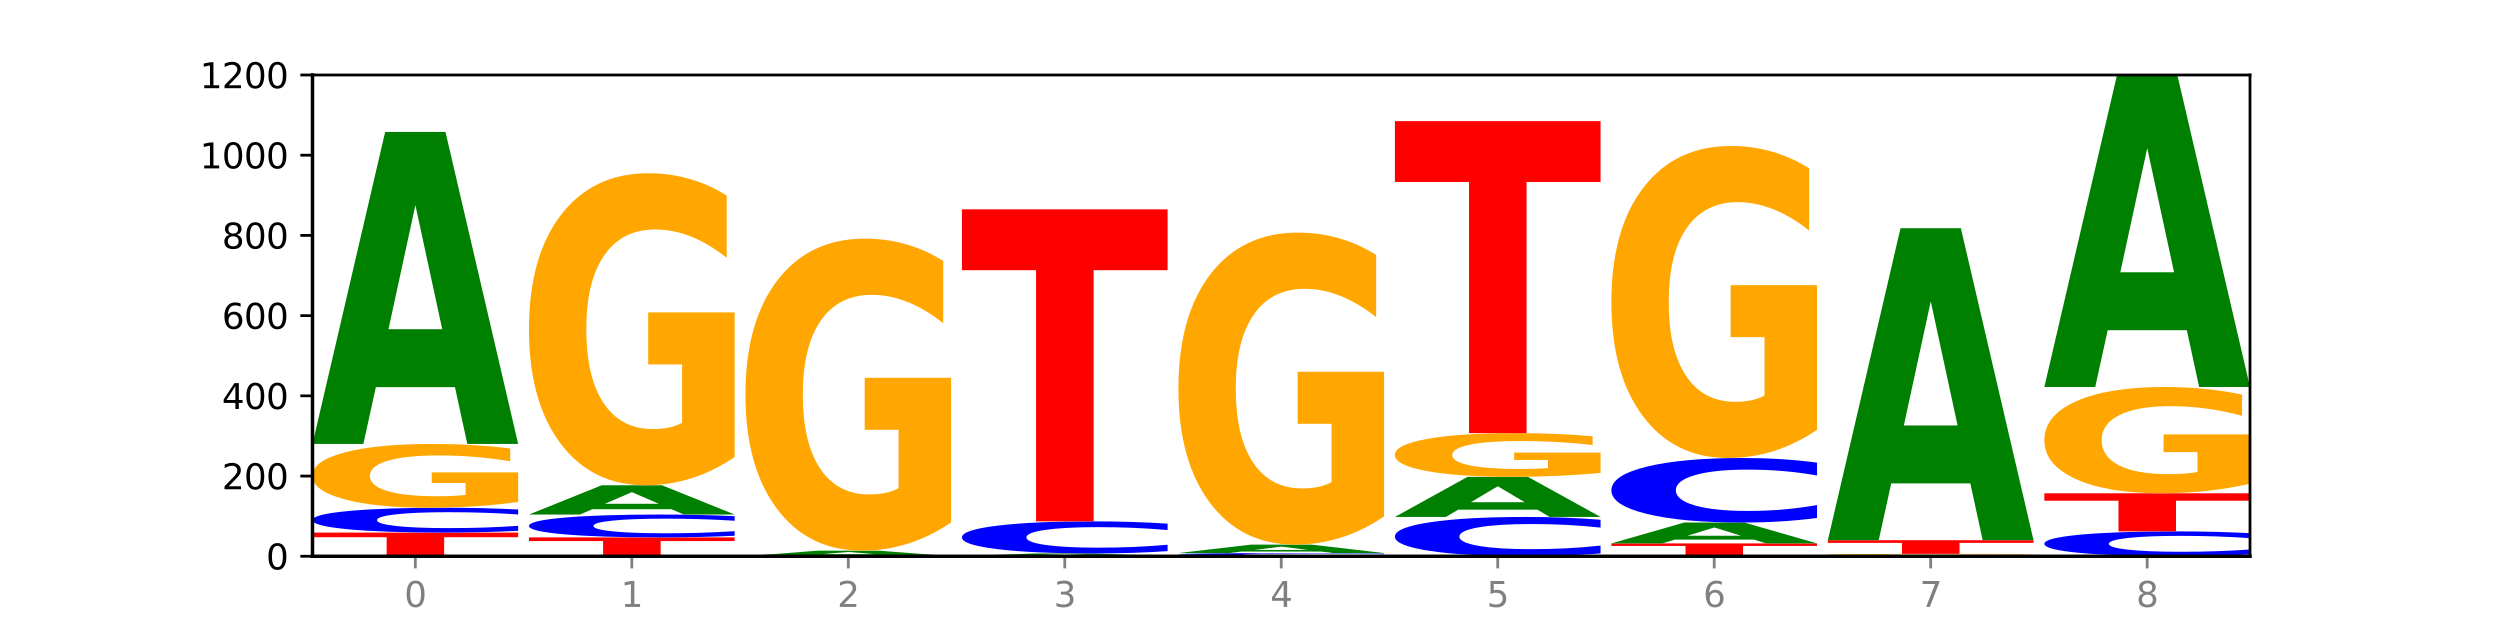 <?xml version="1.0" encoding="utf-8" standalone="no"?>
<!DOCTYPE svg PUBLIC "-//W3C//DTD SVG 1.1//EN"
  "http://www.w3.org/Graphics/SVG/1.1/DTD/svg11.dtd">
<svg xmlns:xlink="http://www.w3.org/1999/xlink" width="720pt" height="180pt" viewBox="0 0 720 180" xmlns="http://www.w3.org/2000/svg" version="1.1">
 <defs>
  <style type="text/css">*{stroke-linejoin: round; stroke-linecap: butt}</style>
 </defs>
 <g id="figure_1">
  <g id="patch_1">
   <path d="M 0 180 
L 720 180 
L 720 0 
L 0 0 
z
" style="fill: #ffffff"/>
  </g>
  <g id="axes_1">
   <g id="patch_2">
    <path d="M 90 160.2 
L 648 160.2 
L 648 21.6 
L 90 21.6 
z
" style="fill: #ffffff"/>
   </g>
   <g id="line2d_1">
    <path d="M 90 160.2 
L 648 160.2 
" clip-path="url(#p539e999a31)" style="fill: none; stroke: #000000; stroke-width: 0.5; stroke-linecap: square"/>
   </g>
   <g id="patch_3">
    <path d="M 90 153.386 
L 149.229 153.386 
L 149.229 154.715 
L 127.92 154.715 
L 127.92 160.2 
L 111.35 160.2 
L 111.35 154.715 
L 90 154.715 
L 90 153.386 
z
" clip-path="url(#p539e999a31)" style="fill: #ff0000"/>
   </g>
   <g id="patch_4">
    <path d="M 149.229 152.872 
Q 144.275 153.127 138.917 153.255 
Q 133.56 153.386 127.725 153.386 
Q 110.325 153.386 100.163 152.421 
Q 90 151.457 90 149.807 
Q 90 148.152 100.163 147.189 
Q 110.325 146.225 127.725 146.225 
Q 133.56 146.225 138.917 146.355 
Q 144.275 146.483 149.229 146.738 
L 149.229 148.165 
Q 144.23 147.828 139.38 147.671 
Q 134.53 147.514 129.173 147.514 
Q 119.562 147.514 114.056 148.125 
Q 108.564 148.735 108.564 149.807 
Q 108.564 150.875 114.056 151.486 
Q 119.562 152.096 129.173 152.096 
Q 134.53 152.096 139.38 151.939 
Q 144.23 151.781 149.229 151.443 
L 149.229 152.872 
z
" clip-path="url(#p539e999a31)" style="fill: #0000ff"/>
   </g>
   <g id="patch_5">
    <path d="M 149.229 144.563 
Q 143.256 145.394 136.831 145.811 
Q 130.406 146.225 123.557 146.225 
Q 108.079 146.225 99.04 143.751 
Q 90 141.278 90 137.048 
Q 90 132.769 99.199 130.314 
Q 108.411 127.86 124.433 127.86 
Q 130.605 127.86 136.26 128.194 
Q 141.928 128.524 146.946 129.176 
L 146.946 132.837 
Q 141.769 131.999 136.645 131.585 
Q 131.521 131.168 126.371 131.168 
Q 116.84 131.168 111.677 132.693 
Q 106.513 134.214 106.513 137.048 
Q 106.513 139.855 111.491 141.388 
Q 116.469 142.917 125.628 142.917 
Q 128.123 142.917 130.26 142.829 
Q 132.397 142.738 134.097 142.549 
L 134.097 139.112 
L 124.34 139.112 
L 124.34 136.05 
L 149.229 136.05 
L 149.229 144.563 
z
" clip-path="url(#p539e999a31)" style="fill: #ffa600"/>
   </g>
   <g id="patch_6">
    <path d="M 131.028 111.49 
L 108.249 111.49 
L 104.653 127.86 
L 90 127.86 
L 110.926 38.001 
L 128.303 38.001 
L 149.229 127.86 
L 134.588 127.86 
L 131.028 111.49 
z
M 111.882 94.813 
L 127.359 94.813 
L 119.633 59.07 
L 111.882 94.813 
z
" clip-path="url(#p539e999a31)" style="fill: #008000"/>
   </g>
   <g id="patch_7">
    <path d="M 152.346 154.772 
L 211.575 154.772 
L 211.575 155.83 
L 190.267 155.83 
L 190.267 160.2 
L 173.696 160.2 
L 173.696 155.83 
L 152.346 155.83 
L 152.346 154.772 
z
" clip-path="url(#p539e999a31)" style="fill: #ff0000"/>
   </g>
   <g id="patch_8">
    <path d="M 211.575 154.3 
Q 206.621 154.534 201.264 154.652 
Q 195.906 154.772 190.071 154.772 
Q 172.671 154.772 162.509 153.885 
Q 152.346 152.998 152.346 151.482 
Q 152.346 149.96 162.509 149.075 
Q 172.671 148.188 190.071 148.188 
Q 195.906 148.188 201.264 148.308 
Q 206.621 148.426 211.575 148.66 
L 211.575 149.972 
Q 206.576 149.662 201.726 149.518 
Q 196.876 149.374 191.519 149.374 
Q 181.909 149.374 176.402 149.936 
Q 170.91 150.496 170.91 151.482 
Q 170.91 152.464 176.402 153.025 
Q 181.909 153.586 191.519 153.586 
Q 196.876 153.586 201.726 153.441 
Q 206.576 153.296 211.575 152.986 
L 211.575 154.3 
z
" clip-path="url(#p539e999a31)" style="fill: #0000ff"/>
   </g>
   <g id="patch_9">
    <path d="M 193.374 146.652 
L 170.596 146.652 
L 166.999 148.188 
L 152.346 148.188 
L 173.272 139.756 
L 190.65 139.756 
L 211.575 148.188 
L 196.935 148.188 
L 193.374 146.652 
z
M 174.229 145.087 
L 189.705 145.087 
L 181.979 141.733 
L 174.229 145.087 
z
" clip-path="url(#p539e999a31)" style="fill: #008000"/>
   </g>
   <g id="patch_10">
    <path d="M 211.575 131.626 
Q 205.602 135.691 199.177 137.733 
Q 192.753 139.756 185.903 139.756 
Q 170.426 139.756 161.386 127.654 
Q 152.346 115.552 152.346 94.855 
Q 152.346 73.917 161.545 61.907 
Q 170.758 49.898 186.779 49.898 
Q 192.952 49.898 198.607 51.531 
Q 204.275 53.146 209.292 56.339 
L 209.292 74.251 
Q 204.115 70.149 198.992 68.125 
Q 193.868 66.084 188.717 66.084 
Q 179.187 66.084 174.023 73.546 
Q 168.859 80.989 168.859 94.855 
Q 168.859 108.591 173.837 116.09 
Q 178.815 123.57 187.974 123.57 
Q 190.47 123.57 192.607 123.143 
Q 194.744 122.698 196.443 121.77 
L 196.443 104.953 
L 186.686 104.953 
L 186.686 89.973 
L 211.575 89.973 
L 211.575 131.626 
z
" clip-path="url(#p539e999a31)" style="fill: #ffa600"/>
   </g>
   <g id="patch_11">
    <path d="M 255.721 159.905 
L 232.942 159.905 
L 229.346 160.2 
L 214.693 160.2 
L 235.618 158.583 
L 252.996 158.583 
L 273.922 160.2 
L 259.281 160.2 
L 255.721 159.905 
z
M 236.575 159.605 
L 252.051 159.605 
L 244.325 158.962 
L 236.575 159.605 
z
" clip-path="url(#p539e999a31)" style="fill: #008000"/>
   </g>
   <g id="patch_12">
    <path d="M 273.922 150.453 
Q 267.948 154.518 261.524 156.56 
Q 255.099 158.583 248.25 158.583 
Q 232.772 158.583 223.732 146.481 
Q 214.693 134.378 214.693 113.681 
Q 214.693 92.743 223.892 80.734 
Q 233.104 68.724 249.126 68.724 
Q 255.298 68.724 260.953 70.357 
Q 266.621 71.972 271.639 75.165 
L 271.639 93.077 
Q 266.462 88.975 261.338 86.952 
Q 256.214 84.91 251.064 84.91 
Q 241.533 84.91 236.369 92.372 
Q 231.206 99.815 231.206 113.681 
Q 231.206 127.417 236.184 134.916 
Q 241.161 142.397 250.32 142.397 
Q 252.816 142.397 254.953 141.97 
Q 257.09 141.524 258.789 140.596 
L 258.789 123.779 
L 249.033 123.779 
L 249.033 108.8 
L 273.922 108.8 
L 273.922 150.453 
z
" clip-path="url(#p539e999a31)" style="fill: #ffa600"/>
   </g>
   <g id="patch_13">
    <path d="M 318.067 160.053 
L 295.289 160.053 
L 291.692 160.2 
L 277.039 160.2 
L 297.965 159.392 
L 315.342 159.392 
L 336.268 160.2 
L 321.627 160.2 
L 318.067 160.053 
z
M 298.922 159.903 
L 314.398 159.903 
L 306.672 159.581 
L 298.922 159.903 
z
" clip-path="url(#p539e999a31)" style="fill: #008000"/>
   </g>
   <g id="patch_14">
    <path d="M 336.268 158.729 
Q 331.314 159.057 325.956 159.224 
Q 320.599 159.392 314.764 159.392 
Q 297.364 159.392 287.202 158.147 
Q 277.039 156.903 277.039 154.774 
Q 277.039 152.639 287.202 151.396 
Q 297.364 150.151 314.764 150.151 
Q 320.599 150.151 325.956 150.319 
Q 331.314 150.486 336.268 150.814 
L 336.268 152.656 
Q 331.269 152.221 326.419 152.018 
Q 321.569 151.816 316.212 151.816 
Q 306.601 151.816 301.095 152.604 
Q 295.603 153.391 295.603 154.774 
Q 295.603 156.152 301.095 156.941 
Q 306.601 157.727 316.212 157.727 
Q 321.569 157.727 326.419 157.525 
Q 331.269 157.321 336.268 156.885 
L 336.268 158.729 
z
" clip-path="url(#p539e999a31)" style="fill: #0000ff"/>
   </g>
   <g id="patch_15">
    <path d="M 277.039 60.292 
L 336.268 60.292 
L 336.268 77.818 
L 314.959 77.818 
L 314.959 150.151 
L 298.389 150.151 
L 298.389 77.818 
L 277.039 77.818 
L 277.039 60.292 
z
" clip-path="url(#p539e999a31)" style="fill: #ff0000"/>
   </g>
   <g id="patch_16">
    <path d="M 339.385 159.969 
L 398.615 159.969 
L 398.615 160.014 
L 377.306 160.014 
L 377.306 160.2 
L 360.735 160.2 
L 360.735 160.014 
L 339.385 160.014 
L 339.385 159.969 
z
" clip-path="url(#p539e999a31)" style="fill: #ff0000"/>
   </g>
   <g id="patch_17">
    <path d="M 398.615 159.919 
Q 393.66 159.944 388.303 159.956 
Q 382.945 159.969 377.111 159.969 
Q 359.71 159.969 349.548 159.876 
Q 339.385 159.782 339.385 159.623 
Q 339.385 159.463 349.548 159.369 
Q 359.71 159.276 377.111 159.276 
Q 382.945 159.276 388.303 159.289 
Q 393.66 159.301 398.615 159.326 
L 398.615 159.464 
Q 393.615 159.431 388.765 159.416 
Q 383.915 159.401 378.558 159.401 
Q 368.948 159.401 363.441 159.46 
Q 357.95 159.519 357.95 159.623 
Q 357.95 159.726 363.441 159.785 
Q 368.948 159.844 378.558 159.844 
Q 383.915 159.844 388.765 159.829 
Q 393.615 159.814 398.615 159.781 
L 398.615 159.919 
z
" clip-path="url(#p539e999a31)" style="fill: #0000ff"/>
   </g>
   <g id="patch_18">
    <path d="M 380.413 158.834 
L 357.635 158.834 
L 354.038 159.276 
L 339.385 159.276 
L 360.311 156.851 
L 377.689 156.851 
L 398.615 159.276 
L 383.974 159.276 
L 380.413 158.834 
z
M 361.268 158.384 
L 376.744 158.384 
L 369.018 157.419 
L 361.268 158.384 
z
" clip-path="url(#p539e999a31)" style="fill: #008000"/>
   </g>
   <g id="patch_19">
    <path d="M 398.615 148.72 
Q 392.641 152.785 386.217 154.827 
Q 379.792 156.851 372.942 156.851 
Q 357.465 156.851 348.425 144.748 
Q 339.385 132.646 339.385 111.949 
Q 339.385 91.011 348.584 79.001 
Q 357.797 66.992 373.818 66.992 
Q 379.991 66.992 385.646 68.625 
Q 391.314 70.24 396.331 73.433 
L 396.331 91.345 
Q 391.154 87.243 386.031 85.219 
Q 380.907 83.178 375.757 83.178 
Q 366.226 83.178 361.062 90.64 
Q 355.898 98.083 355.898 111.949 
Q 355.898 125.685 360.876 133.184 
Q 365.854 140.664 375.013 140.664 
Q 377.509 140.664 379.646 140.237 
Q 381.783 139.792 383.482 138.864 
L 383.482 122.047 
L 373.726 122.047 
L 373.726 107.067 
L 398.615 107.067 
L 398.615 148.72 
z
" clip-path="url(#p539e999a31)" style="fill: #ffa600"/>
   </g>
   <g id="patch_20">
    <path d="M 460.961 159.389 
Q 456.006 159.791 450.649 159.994 
Q 445.292 160.2 439.457 160.2 
Q 422.057 160.2 411.894 158.676 
Q 401.732 157.151 401.732 154.544 
Q 401.732 151.928 411.894 150.405 
Q 422.057 148.881 439.457 148.881 
Q 445.292 148.881 450.649 149.087 
Q 456.006 149.29 460.961 149.692 
L 460.961 151.949 
Q 455.962 151.416 451.112 151.168 
Q 446.262 150.92 440.904 150.92 
Q 431.294 150.92 425.788 151.886 
Q 420.296 152.849 420.296 154.544 
Q 420.296 156.232 425.788 157.198 
Q 431.294 158.161 440.904 158.161 
Q 446.262 158.161 451.112 157.913 
Q 455.962 157.663 460.961 157.13 
L 460.961 159.389 
z
" clip-path="url(#p539e999a31)" style="fill: #0000ff"/>
   </g>
   <g id="patch_21">
    <path d="M 442.76 146.777 
L 419.981 146.777 
L 416.385 148.881 
L 401.732 148.881 
L 422.658 137.331 
L 440.035 137.331 
L 460.961 148.881 
L 446.32 148.881 
L 442.76 146.777 
z
M 423.614 144.633 
L 439.091 144.633 
L 431.365 140.039 
L 423.614 144.633 
z
" clip-path="url(#p539e999a31)" style="fill: #008000"/>
   </g>
   <g id="patch_22">
    <path d="M 460.961 136.192 
Q 454.988 136.761 448.563 137.048 
Q 442.138 137.331 435.289 137.331 
Q 419.811 137.331 410.772 135.635 
Q 401.732 133.94 401.732 131.04 
Q 401.732 128.107 410.931 126.424 
Q 420.143 124.742 436.165 124.742 
Q 442.337 124.742 447.992 124.97 
Q 453.66 125.197 458.678 125.644 
L 458.678 128.153 
Q 453.501 127.579 448.377 127.295 
Q 443.253 127.009 438.103 127.009 
Q 428.572 127.009 423.408 128.055 
Q 418.245 129.098 418.245 131.04 
Q 418.245 132.965 423.223 134.015 
Q 428.2 135.063 437.36 135.063 
Q 439.855 135.063 441.992 135.003 
Q 444.129 134.941 445.828 134.811 
L 445.828 132.455 
L 436.072 132.455 
L 436.072 130.356 
L 460.961 130.356 
L 460.961 136.192 
z
" clip-path="url(#p539e999a31)" style="fill: #ffa600"/>
   </g>
   <g id="patch_23">
    <path d="M 401.732 34.883 
L 460.961 34.883 
L 460.961 52.408 
L 439.652 52.408 
L 439.652 124.742 
L 423.082 124.742 
L 423.082 52.408 
L 401.732 52.408 
L 401.732 34.883 
z
" clip-path="url(#p539e999a31)" style="fill: #ff0000"/>
   </g>
   <g id="patch_24">
    <path d="M 464.078 156.504 
L 523.307 156.504 
L 523.307 157.225 
L 501.999 157.225 
L 501.999 160.2 
L 485.428 160.2 
L 485.428 157.225 
L 464.078 157.225 
L 464.078 156.504 
z
" clip-path="url(#p539e999a31)" style="fill: #ff0000"/>
   </g>
   <g id="patch_25">
    <path d="M 505.106 155.41 
L 482.328 155.41 
L 478.731 156.504 
L 464.078 156.504 
L 485.004 150.498 
L 502.382 150.498 
L 523.307 156.504 
L 508.667 156.504 
L 505.106 155.41 
z
M 485.961 154.295 
L 501.437 154.295 
L 493.711 151.906 
L 485.961 154.295 
z
" clip-path="url(#p539e999a31)" style="fill: #008000"/>
   </g>
   <g id="patch_26">
    <path d="M 523.307 149.165 
Q 518.353 149.826 512.996 150.16 
Q 507.638 150.498 501.803 150.498 
Q 484.403 150.498 474.241 147.994 
Q 464.078 145.489 464.078 141.206 
Q 464.078 136.908 474.241 134.407 
Q 484.403 131.903 501.803 131.903 
Q 507.638 131.903 512.996 132.241 
Q 518.353 132.575 523.307 133.235 
L 523.307 136.942 
Q 518.308 136.066 513.458 135.659 
Q 508.608 135.252 503.251 135.252 
Q 493.641 135.252 488.134 136.839 
Q 482.642 138.421 482.642 141.206 
Q 482.642 143.979 488.134 145.566 
Q 493.641 147.148 503.251 147.148 
Q 508.608 147.148 513.458 146.741 
Q 518.308 146.33 523.307 145.454 
L 523.307 149.165 
z
" clip-path="url(#p539e999a31)" style="fill: #0000ff"/>
   </g>
   <g id="patch_27">
    <path d="M 523.307 123.772 
Q 517.334 127.837 510.909 129.879 
Q 504.485 131.903 497.635 131.903 
Q 482.158 131.903 473.118 119.8 
Q 464.078 107.698 464.078 87.001 
Q 464.078 66.063 473.277 54.053 
Q 482.489 42.044 498.511 42.044 
Q 504.684 42.044 510.338 43.677 
Q 516.007 45.292 521.024 48.485 
L 521.024 66.397 
Q 515.847 62.295 510.723 60.271 
Q 505.6 58.23 500.449 58.23 
Q 490.918 58.23 485.755 65.692 
Q 480.591 73.135 480.591 87.001 
Q 480.591 100.737 485.569 108.236 
Q 490.547 115.716 499.706 115.716 
Q 502.201 115.716 504.339 115.289 
Q 506.476 114.844 508.175 113.916 
L 508.175 97.099 
L 498.418 97.099 
L 498.418 82.119 
L 523.307 82.119 
L 523.307 123.772 
z
" clip-path="url(#p539e999a31)" style="fill: #ffa600"/>
   </g>
   <g id="patch_28">
    <path d="M 585.654 160.192 
Q 580.699 160.196 575.342 160.198 
Q 569.985 160.2 564.15 160.2 
Q 546.75 160.2 536.587 160.184 
Q 526.425 160.169 526.425 160.142 
Q 526.425 160.116 536.587 160.1 
Q 546.75 160.084 564.15 160.084 
Q 569.985 160.084 575.342 160.087 
Q 580.699 160.089 585.654 160.093 
L 585.654 160.116 
Q 580.654 160.11 575.805 160.108 
Q 570.955 160.105 565.597 160.105 
Q 555.987 160.105 550.48 160.115 
Q 544.989 160.125 544.989 160.142 
Q 544.989 160.16 550.48 160.169 
Q 555.987 160.179 565.597 160.179 
Q 570.955 160.179 575.805 160.177 
Q 580.654 160.174 585.654 160.169 
L 585.654 160.192 
z
" clip-path="url(#p539e999a31)" style="fill: #0000ff"/>
   </g>
   <g id="patch_29">
    <path d="M 585.654 160.032 
Q 579.68 160.058 573.256 160.071 
Q 566.831 160.084 559.982 160.084 
Q 544.504 160.084 535.464 160.007 
Q 526.425 159.929 526.425 159.796 
Q 526.425 159.661 535.624 159.584 
Q 544.836 159.507 560.858 159.507 
Q 567.03 159.507 572.685 159.517 
Q 578.353 159.528 583.37 159.548 
L 583.37 159.664 
Q 578.194 159.637 573.07 159.624 
Q 567.946 159.611 562.796 159.611 
Q 553.265 159.611 548.101 159.659 
Q 542.938 159.707 542.938 159.796 
Q 542.938 159.884 547.915 159.932 
Q 552.893 159.98 562.052 159.98 
Q 564.548 159.98 566.685 159.978 
Q 568.822 159.975 570.521 159.969 
L 570.521 159.861 
L 560.765 159.861 
L 560.765 159.765 
L 585.654 159.765 
L 585.654 160.032 
z
" clip-path="url(#p539e999a31)" style="fill: #ffa600"/>
   </g>
   <g id="patch_30">
    <path d="M 526.425 155.58 
L 585.654 155.58 
L 585.654 156.346 
L 564.345 156.346 
L 564.345 159.507 
L 547.775 159.507 
L 547.775 156.346 
L 526.425 156.346 
L 526.425 155.58 
z
" clip-path="url(#p539e999a31)" style="fill: #ff0000"/>
   </g>
   <g id="patch_31">
    <path d="M 567.453 139.21 
L 544.674 139.21 
L 541.077 155.58 
L 526.425 155.58 
L 547.35 65.721 
L 564.728 65.721 
L 585.654 155.58 
L 571.013 155.58 
L 567.453 139.21 
z
M 548.307 122.533 
L 563.783 122.533 
L 556.057 86.79 
L 548.307 122.533 
z
" clip-path="url(#p539e999a31)" style="fill: #008000"/>
   </g>
   <g id="patch_32">
    <path d="M 648 159.687 
Q 643.046 159.941 637.688 160.07 
Q 632.331 160.2 626.496 160.2 
Q 609.096 160.2 598.933 159.236 
Q 588.771 158.271 588.771 156.622 
Q 588.771 154.966 598.933 154.003 
Q 609.096 153.039 626.496 153.039 
Q 632.331 153.039 637.688 153.169 
Q 643.046 153.298 648 153.552 
L 648 154.98 
Q 643.001 154.642 638.151 154.486 
Q 633.301 154.329 627.944 154.329 
Q 618.333 154.329 612.827 154.94 
Q 607.335 155.549 607.335 156.622 
Q 607.335 157.69 612.827 158.301 
Q 618.333 158.91 627.944 158.91 
Q 633.301 158.91 638.151 158.753 
Q 643.001 158.595 648 158.258 
L 648 159.687 
z
" clip-path="url(#p539e999a31)" style="fill: #0000ff"/>
   </g>
   <g id="patch_33">
    <path d="M 588.771 142.066 
L 648 142.066 
L 648 144.206 
L 626.691 144.206 
L 626.691 153.039 
L 610.121 153.039 
L 610.121 144.206 
L 588.771 144.206 
L 588.771 142.066 
z
" clip-path="url(#p539e999a31)" style="fill: #ff0000"/>
   </g>
   <g id="patch_34">
    <path d="M 648 139.297 
Q 642.027 140.682 635.602 141.377 
Q 629.177 142.066 622.328 142.066 
Q 606.85 142.066 597.811 137.944 
Q 588.771 133.822 588.771 126.772 
Q 588.771 119.64 597.97 115.55 
Q 607.182 111.459 623.204 111.459 
Q 629.376 111.459 635.031 112.015 
Q 640.699 112.565 645.717 113.653 
L 645.717 119.754 
Q 640.54 118.357 635.416 117.668 
Q 630.292 116.972 625.142 116.972 
Q 615.611 116.972 610.448 119.514 
Q 605.284 122.049 605.284 126.772 
Q 605.284 131.451 610.262 134.005 
Q 615.24 136.553 624.399 136.553 
Q 626.894 136.553 629.031 136.408 
Q 631.168 136.256 632.868 135.94 
L 632.868 130.212 
L 623.111 130.212 
L 623.111 125.109 
L 648 125.109 
L 648 139.297 
z
" clip-path="url(#p539e999a31)" style="fill: #ffa600"/>
   </g>
   <g id="patch_35">
    <path d="M 629.799 95.089 
L 607.02 95.089 
L 603.424 111.459 
L 588.771 111.459 
L 609.697 21.6 
L 627.074 21.6 
L 648 111.459 
L 633.359 111.459 
L 629.799 95.089 
z
M 610.653 78.412 
L 626.13 78.412 
L 618.404 42.669 
L 610.653 78.412 
z
" clip-path="url(#p539e999a31)" style="fill: #008000"/>
   </g>
   <g id="matplotlib.axis_1">
    <g id="xtick_1">
     <g id="line2d_2">
      <defs>
       <path id="m8929963ad1" d="M 0 0 
L 0 3.5 
" style="stroke: #808080; stroke-width: 0.8"/>
      </defs>
      <g>
       <use xlink:href="#m8929963ad1" x="119.615" y="160.2" style="fill: #808080; stroke: #808080; stroke-width: 0.8"/>
      </g>
     </g>
     <g id="text_1">
      <!-- 0 -->
      <g style="fill: #808080" transform="translate(116.433 174.798) scale(0.1 -0.1)">
       <defs>
        <path id="DejaVuSans-30" d="M 2034 4250 
Q 1547 4250 1301 3770 
Q 1056 3291 1056 2328 
Q 1056 1369 1301 889 
Q 1547 409 2034 409 
Q 2525 409 2770 889 
Q 3016 1369 3016 2328 
Q 3016 3291 2770 3770 
Q 2525 4250 2034 4250 
z
M 2034 4750 
Q 2819 4750 3233 4129 
Q 3647 3509 3647 2328 
Q 3647 1150 3233 529 
Q 2819 -91 2034 -91 
Q 1250 -91 836 529 
Q 422 1150 422 2328 
Q 422 3509 836 4129 
Q 1250 4750 2034 4750 
z
" transform="scale(0.016)"/>
       </defs>
       <use xlink:href="#DejaVuSans-30"/>
      </g>
     </g>
    </g>
    <g id="xtick_2">
     <g id="line2d_3">
      <g>
       <use xlink:href="#m8929963ad1" x="181.961" y="160.2" style="fill: #808080; stroke: #808080; stroke-width: 0.8"/>
      </g>
     </g>
     <g id="text_2">
      <!-- 1 -->
      <g style="fill: #808080" transform="translate(178.78 174.798) scale(0.1 -0.1)">
       <defs>
        <path id="DejaVuSans-31" d="M 794 531 
L 1825 531 
L 1825 4091 
L 703 3866 
L 703 4441 
L 1819 4666 
L 2450 4666 
L 2450 531 
L 3481 531 
L 3481 0 
L 794 0 
L 794 531 
z
" transform="scale(0.016)"/>
       </defs>
       <use xlink:href="#DejaVuSans-31"/>
      </g>
     </g>
    </g>
    <g id="xtick_3">
     <g id="line2d_4">
      <g>
       <use xlink:href="#m8929963ad1" x="244.307" y="160.2" style="fill: #808080; stroke: #808080; stroke-width: 0.8"/>
      </g>
     </g>
     <g id="text_3">
      <!-- 2 -->
      <g style="fill: #808080" transform="translate(241.126 174.798) scale(0.1 -0.1)">
       <defs>
        <path id="DejaVuSans-32" d="M 1228 531 
L 3431 531 
L 3431 0 
L 469 0 
L 469 531 
Q 828 903 1448 1529 
Q 2069 2156 2228 2338 
Q 2531 2678 2651 2914 
Q 2772 3150 2772 3378 
Q 2772 3750 2511 3984 
Q 2250 4219 1831 4219 
Q 1534 4219 1204 4116 
Q 875 4013 500 3803 
L 500 4441 
Q 881 4594 1212 4672 
Q 1544 4750 1819 4750 
Q 2544 4750 2975 4387 
Q 3406 4025 3406 3419 
Q 3406 3131 3298 2873 
Q 3191 2616 2906 2266 
Q 2828 2175 2409 1742 
Q 1991 1309 1228 531 
z
" transform="scale(0.016)"/>
       </defs>
       <use xlink:href="#DejaVuSans-32"/>
      </g>
     </g>
    </g>
    <g id="xtick_4">
     <g id="line2d_5">
      <g>
       <use xlink:href="#m8929963ad1" x="306.654" y="160.2" style="fill: #808080; stroke: #808080; stroke-width: 0.8"/>
      </g>
     </g>
     <g id="text_4">
      <!-- 3 -->
      <g style="fill: #808080" transform="translate(303.472 174.798) scale(0.1 -0.1)">
       <defs>
        <path id="DejaVuSans-33" d="M 2597 2516 
Q 3050 2419 3304 2112 
Q 3559 1806 3559 1356 
Q 3559 666 3084 287 
Q 2609 -91 1734 -91 
Q 1441 -91 1130 -33 
Q 819 25 488 141 
L 488 750 
Q 750 597 1062 519 
Q 1375 441 1716 441 
Q 2309 441 2620 675 
Q 2931 909 2931 1356 
Q 2931 1769 2642 2001 
Q 2353 2234 1838 2234 
L 1294 2234 
L 1294 2753 
L 1863 2753 
Q 2328 2753 2575 2939 
Q 2822 3125 2822 3475 
Q 2822 3834 2567 4026 
Q 2313 4219 1838 4219 
Q 1578 4219 1281 4162 
Q 984 4106 628 3988 
L 628 4550 
Q 988 4650 1302 4700 
Q 1616 4750 1894 4750 
Q 2613 4750 3031 4423 
Q 3450 4097 3450 3541 
Q 3450 3153 3228 2886 
Q 3006 2619 2597 2516 
z
" transform="scale(0.016)"/>
       </defs>
       <use xlink:href="#DejaVuSans-33"/>
      </g>
     </g>
    </g>
    <g id="xtick_5">
     <g id="line2d_6">
      <g>
       <use xlink:href="#m8929963ad1" x="369" y="160.2" style="fill: #808080; stroke: #808080; stroke-width: 0.8"/>
      </g>
     </g>
     <g id="text_5">
      <!-- 4 -->
      <g style="fill: #808080" transform="translate(365.819 174.798) scale(0.1 -0.1)">
       <defs>
        <path id="DejaVuSans-34" d="M 2419 4116 
L 825 1625 
L 2419 1625 
L 2419 4116 
z
M 2253 4666 
L 3047 4666 
L 3047 1625 
L 3713 1625 
L 3713 1100 
L 3047 1100 
L 3047 0 
L 2419 0 
L 2419 1100 
L 313 1100 
L 313 1709 
L 2253 4666 
z
" transform="scale(0.016)"/>
       </defs>
       <use xlink:href="#DejaVuSans-34"/>
      </g>
     </g>
    </g>
    <g id="xtick_6">
     <g id="line2d_7">
      <g>
       <use xlink:href="#m8929963ad1" x="431.346" y="160.2" style="fill: #808080; stroke: #808080; stroke-width: 0.8"/>
      </g>
     </g>
     <g id="text_6">
      <!-- 5 -->
      <g style="fill: #808080" transform="translate(428.165 174.798) scale(0.1 -0.1)">
       <defs>
        <path id="DejaVuSans-35" d="M 691 4666 
L 3169 4666 
L 3169 4134 
L 1269 4134 
L 1269 2991 
Q 1406 3038 1543 3061 
Q 1681 3084 1819 3084 
Q 2600 3084 3056 2656 
Q 3513 2228 3513 1497 
Q 3513 744 3044 326 
Q 2575 -91 1722 -91 
Q 1428 -91 1123 -41 
Q 819 9 494 109 
L 494 744 
Q 775 591 1075 516 
Q 1375 441 1709 441 
Q 2250 441 2565 725 
Q 2881 1009 2881 1497 
Q 2881 1984 2565 2268 
Q 2250 2553 1709 2553 
Q 1456 2553 1204 2497 
Q 953 2441 691 2322 
L 691 4666 
z
" transform="scale(0.016)"/>
       </defs>
       <use xlink:href="#DejaVuSans-35"/>
      </g>
     </g>
    </g>
    <g id="xtick_7">
     <g id="line2d_8">
      <g>
       <use xlink:href="#m8929963ad1" x="493.693" y="160.2" style="fill: #808080; stroke: #808080; stroke-width: 0.8"/>
      </g>
     </g>
     <g id="text_7">
      <!-- 6 -->
      <g style="fill: #808080" transform="translate(490.511 174.798) scale(0.1 -0.1)">
       <defs>
        <path id="DejaVuSans-36" d="M 2113 2584 
Q 1688 2584 1439 2293 
Q 1191 2003 1191 1497 
Q 1191 994 1439 701 
Q 1688 409 2113 409 
Q 2538 409 2786 701 
Q 3034 994 3034 1497 
Q 3034 2003 2786 2293 
Q 2538 2584 2113 2584 
z
M 3366 4563 
L 3366 3988 
Q 3128 4100 2886 4159 
Q 2644 4219 2406 4219 
Q 1781 4219 1451 3797 
Q 1122 3375 1075 2522 
Q 1259 2794 1537 2939 
Q 1816 3084 2150 3084 
Q 2853 3084 3261 2657 
Q 3669 2231 3669 1497 
Q 3669 778 3244 343 
Q 2819 -91 2113 -91 
Q 1303 -91 875 529 
Q 447 1150 447 2328 
Q 447 3434 972 4092 
Q 1497 4750 2381 4750 
Q 2619 4750 2861 4703 
Q 3103 4656 3366 4563 
z
" transform="scale(0.016)"/>
       </defs>
       <use xlink:href="#DejaVuSans-36"/>
      </g>
     </g>
    </g>
    <g id="xtick_8">
     <g id="line2d_9">
      <g>
       <use xlink:href="#m8929963ad1" x="556.039" y="160.2" style="fill: #808080; stroke: #808080; stroke-width: 0.8"/>
      </g>
     </g>
     <g id="text_8">
      <!-- 7 -->
      <g style="fill: #808080" transform="translate(552.858 174.798) scale(0.1 -0.1)">
       <defs>
        <path id="DejaVuSans-37" d="M 525 4666 
L 3525 4666 
L 3525 4397 
L 1831 0 
L 1172 0 
L 2766 4134 
L 525 4134 
L 525 4666 
z
" transform="scale(0.016)"/>
       </defs>
       <use xlink:href="#DejaVuSans-37"/>
      </g>
     </g>
    </g>
    <g id="xtick_9">
     <g id="line2d_10">
      <g>
       <use xlink:href="#m8929963ad1" x="618.385" y="160.2" style="fill: #808080; stroke: #808080; stroke-width: 0.8"/>
      </g>
     </g>
     <g id="text_9">
      <!-- 8 -->
      <g style="fill: #808080" transform="translate(615.204 174.798) scale(0.1 -0.1)">
       <defs>
        <path id="DejaVuSans-38" d="M 2034 2216 
Q 1584 2216 1326 1975 
Q 1069 1734 1069 1313 
Q 1069 891 1326 650 
Q 1584 409 2034 409 
Q 2484 409 2743 651 
Q 3003 894 3003 1313 
Q 3003 1734 2745 1975 
Q 2488 2216 2034 2216 
z
M 1403 2484 
Q 997 2584 770 2862 
Q 544 3141 544 3541 
Q 544 4100 942 4425 
Q 1341 4750 2034 4750 
Q 2731 4750 3128 4425 
Q 3525 4100 3525 3541 
Q 3525 3141 3298 2862 
Q 3072 2584 2669 2484 
Q 3125 2378 3379 2068 
Q 3634 1759 3634 1313 
Q 3634 634 3220 271 
Q 2806 -91 2034 -91 
Q 1263 -91 848 271 
Q 434 634 434 1313 
Q 434 1759 690 2068 
Q 947 2378 1403 2484 
z
M 1172 3481 
Q 1172 3119 1398 2916 
Q 1625 2713 2034 2713 
Q 2441 2713 2670 2916 
Q 2900 3119 2900 3481 
Q 2900 3844 2670 4047 
Q 2441 4250 2034 4250 
Q 1625 4250 1398 4047 
Q 1172 3844 1172 3481 
z
" transform="scale(0.016)"/>
       </defs>
       <use xlink:href="#DejaVuSans-38"/>
      </g>
     </g>
    </g>
   </g>
   <g id="matplotlib.axis_2">
    <g id="ytick_1">
     <g id="line2d_11">
      <defs>
       <path id="me3c9e9c5c2" d="M 0 0 
L -3.5 0 
" style="stroke: #000000; stroke-width: 0.8"/>
      </defs>
      <g>
       <use xlink:href="#me3c9e9c5c2" x="90" y="160.2" style="stroke: #000000; stroke-width: 0.8"/>
      </g>
     </g>
     <g id="text_10">
      <!-- 0 -->
      <g transform="translate(76.638 163.999) scale(0.1 -0.1)">
       <use xlink:href="#DejaVuSans-30"/>
      </g>
     </g>
    </g>
    <g id="ytick_2">
     <g id="line2d_12">
      <g>
       <use xlink:href="#me3c9e9c5c2" x="90" y="137.1" style="stroke: #000000; stroke-width: 0.8"/>
      </g>
     </g>
     <g id="text_11">
      <!-- 200 -->
      <g transform="translate(63.913 140.899) scale(0.1 -0.1)">
       <use xlink:href="#DejaVuSans-32"/>
       <use xlink:href="#DejaVuSans-30" x="63.623"/>
       <use xlink:href="#DejaVuSans-30" x="127.246"/>
      </g>
     </g>
    </g>
    <g id="ytick_3">
     <g id="line2d_13">
      <g>
       <use xlink:href="#me3c9e9c5c2" x="90" y="114" style="stroke: #000000; stroke-width: 0.8"/>
      </g>
     </g>
     <g id="text_12">
      <!-- 400 -->
      <g transform="translate(63.913 117.799) scale(0.1 -0.1)">
       <use xlink:href="#DejaVuSans-34"/>
       <use xlink:href="#DejaVuSans-30" x="63.623"/>
       <use xlink:href="#DejaVuSans-30" x="127.246"/>
      </g>
     </g>
    </g>
    <g id="ytick_4">
     <g id="line2d_14">
      <g>
       <use xlink:href="#me3c9e9c5c2" x="90" y="90.9" style="stroke: #000000; stroke-width: 0.8"/>
      </g>
     </g>
     <g id="text_13">
      <!-- 600 -->
      <g transform="translate(63.913 94.699) scale(0.1 -0.1)">
       <use xlink:href="#DejaVuSans-36"/>
       <use xlink:href="#DejaVuSans-30" x="63.623"/>
       <use xlink:href="#DejaVuSans-30" x="127.246"/>
      </g>
     </g>
    </g>
    <g id="ytick_5">
     <g id="line2d_15">
      <g>
       <use xlink:href="#me3c9e9c5c2" x="90" y="67.8" style="stroke: #000000; stroke-width: 0.8"/>
      </g>
     </g>
     <g id="text_14">
      <!-- 800 -->
      <g transform="translate(63.913 71.599) scale(0.1 -0.1)">
       <use xlink:href="#DejaVuSans-38"/>
       <use xlink:href="#DejaVuSans-30" x="63.623"/>
       <use xlink:href="#DejaVuSans-30" x="127.246"/>
      </g>
     </g>
    </g>
    <g id="ytick_6">
     <g id="line2d_16">
      <g>
       <use xlink:href="#me3c9e9c5c2" x="90" y="44.7" style="stroke: #000000; stroke-width: 0.8"/>
      </g>
     </g>
     <g id="text_15">
      <!-- 1000 -->
      <g transform="translate(57.55 48.499) scale(0.1 -0.1)">
       <use xlink:href="#DejaVuSans-31"/>
       <use xlink:href="#DejaVuSans-30" x="63.623"/>
       <use xlink:href="#DejaVuSans-30" x="127.246"/>
       <use xlink:href="#DejaVuSans-30" x="190.869"/>
      </g>
     </g>
    </g>
    <g id="ytick_7">
     <g id="line2d_17">
      <g>
       <use xlink:href="#me3c9e9c5c2" x="90" y="21.6" style="stroke: #000000; stroke-width: 0.8"/>
      </g>
     </g>
     <g id="text_16">
      <!-- 1200 -->
      <g transform="translate(57.55 25.399) scale(0.1 -0.1)">
       <use xlink:href="#DejaVuSans-31"/>
       <use xlink:href="#DejaVuSans-32" x="63.623"/>
       <use xlink:href="#DejaVuSans-30" x="127.246"/>
       <use xlink:href="#DejaVuSans-30" x="190.869"/>
      </g>
     </g>
    </g>
   </g>
   <g id="patch_36">
    <path d="M 90 160.2 
L 90 21.6 
" style="fill: none; stroke: #000000; stroke-linejoin: miter; stroke-linecap: square"/>
   </g>
   <g id="patch_37">
    <path d="M 648 160.2 
L 648 21.6 
" style="fill: none; stroke: #000000; stroke-width: 0.8; stroke-linejoin: miter; stroke-linecap: square"/>
   </g>
   <g id="patch_38">
    <path d="M 90 160.2 
L 648 160.2 
" style="fill: none; stroke: #000000; stroke-linejoin: miter; stroke-linecap: square"/>
   </g>
   <g id="patch_39">
    <path d="M 90 21.6 
L 648 21.6 
" style="fill: none; stroke: #000000; stroke-width: 0.8; stroke-linejoin: miter; stroke-linecap: square"/>
   </g>
  </g>
 </g>
 <defs>
  <clipPath id="p539e999a31">
   <rect x="90" y="21.6" width="558" height="138.6"/>
  </clipPath>
 </defs>
</svg>
